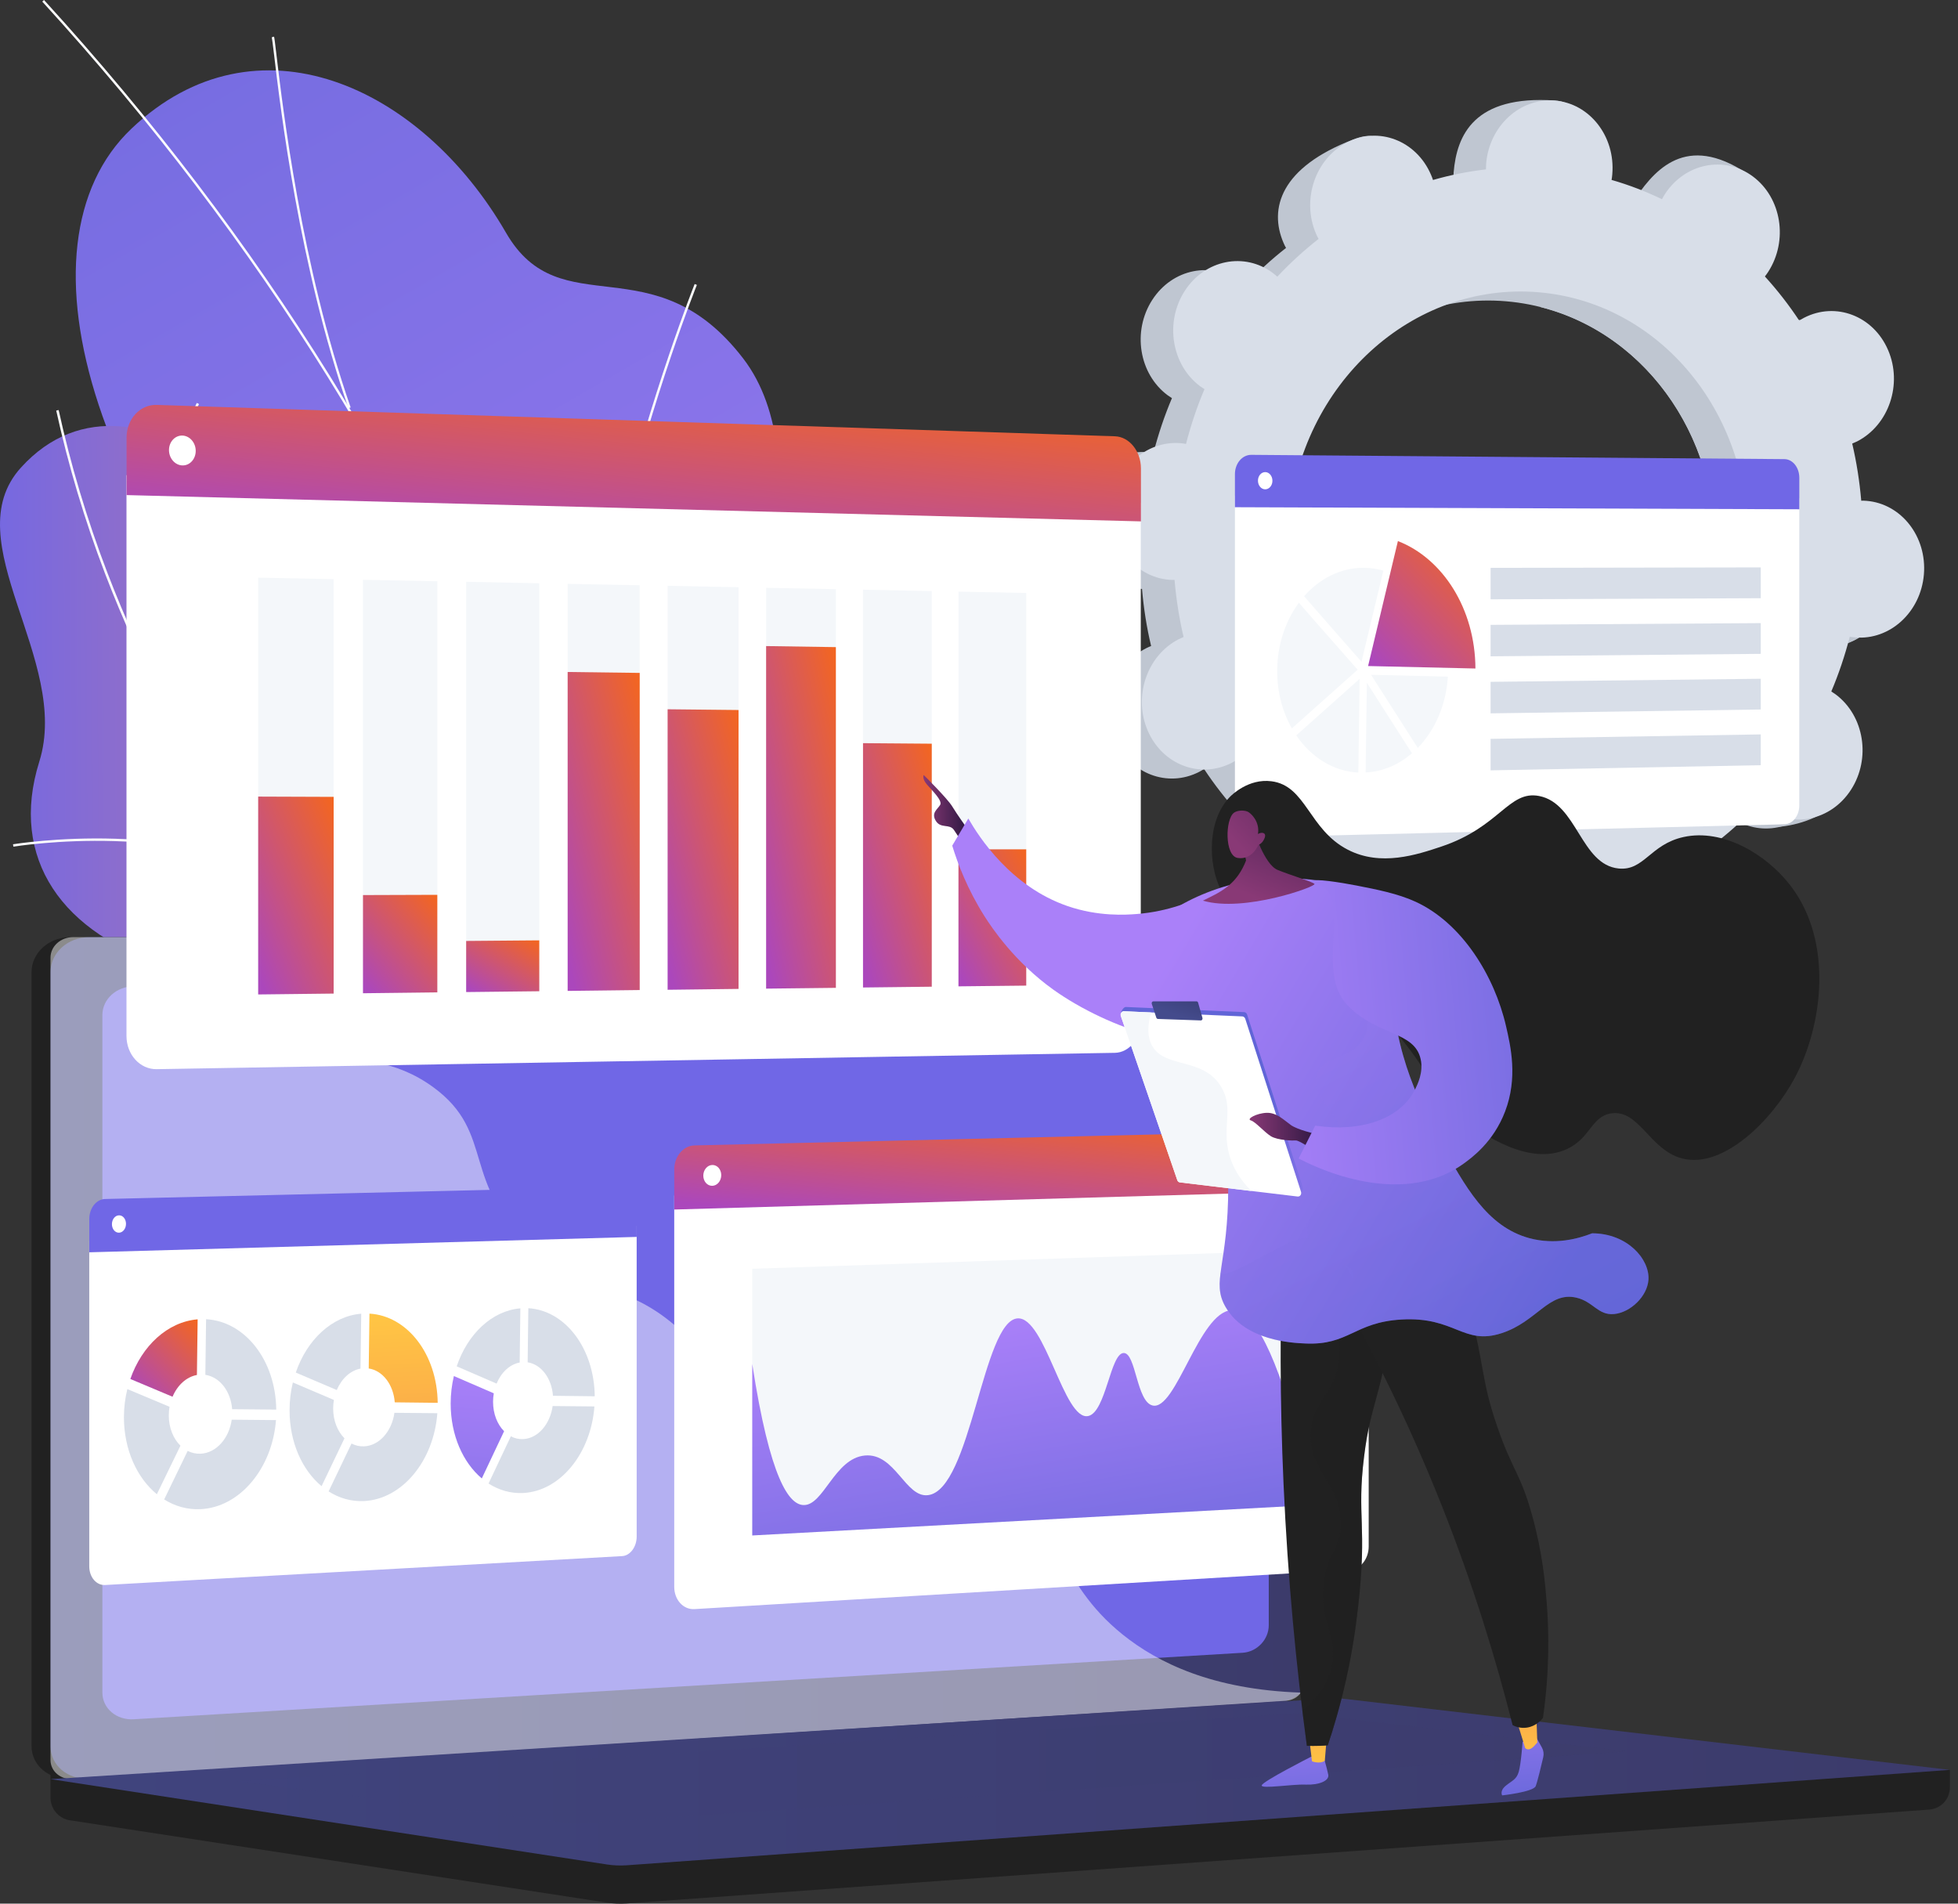 <svg width="72" height="70" viewBox="0 0 72 70" fill="none" xmlns="http://www.w3.org/2000/svg">
<rect x="0" y="0" width="72" height="70" fill="#333333" stroke="none"/>
<path d="M18.173 43.373C17.914 44.264 17.385 45.522 16.836 46.962L31.978 45.182C29.161 41.179 25.618 37.129 26.995 28.504C27.64 24.456 30.225 16.954 27.329 13.182C24.03 8.886 20.615 12.032 18.609 8.561C15.472 3.132 9.408 0.394 4.838 4.727C0.325 9.004 3.299 19.436 13.313 29.043C19.717 36.749 19.52 38.719 18.173 43.373Z" fill="url(#paint0_linear_4263_19232)"/>
<path d="M24.56 45.163C24.153 43.22 23.673 41.408 23.164 39.49L22.994 38.85C22.691 37.941 22.418 37.038 22.154 36.163C21.558 34.189 20.994 32.325 20.123 30.417C20.086 30.301 20.054 30.188 20.022 30.07C19.906 29.641 19.786 29.201 19.424 28.841L19.414 28.824C15.59 18.532 9.583 8.854 1.554 0.059L1.618 0C9.652 8.8 15.666 18.485 19.493 28.787C19.867 29.159 19.995 29.631 20.108 30.048C20.14 30.166 20.172 30.279 20.207 30.387C21.078 32.295 21.642 34.162 22.24 36.139C22.504 37.013 22.777 37.916 23.08 38.825L23.25 39.468C23.759 41.388 24.242 43.2 24.648 45.145L24.56 45.163Z" fill="#FCFDFE"/>
<path d="M21.962 35.824C20.534 30.853 21.585 24.217 22.718 19.524C23.944 14.443 25.53 10.484 25.544 10.444L25.626 10.476C25.611 10.516 24.028 14.47 22.802 19.547C21.672 24.227 20.623 30.848 22.043 35.799L21.962 35.824Z" fill="#FCFDFE"/>
<path d="M12.813 15.011C11.006 9.821 10.309 3.957 10.08 2.029C10.036 1.659 10.006 1.416 9.994 1.371L10.077 1.347C10.092 1.399 10.117 1.591 10.166 2.019C10.395 3.944 11.089 9.802 12.894 14.982L12.813 15.011Z" fill="#FCFDFE"/>
<path d="M16.976 22.969C13.973 18.884 3.55 17.333 3.447 17.319L3.459 17.23C3.565 17.245 14.022 18.801 17.048 22.917L16.976 22.969Z" fill="#FCFDFE"/>
<path d="M13.584 26.775C14.482 33.724 17.57 31.035 20.743 31.357C24.922 36.104 25.823 40.859 20.977 45.625L14.933 45.436C12.717 45.593 10.05 45.224 9.851 42.272C9.627 38.933 10.164 36.732 6.224 35.543C2.285 34.354 0.328 31.569 1.445 28.006C2.622 24.259 -1.686 19.899 0.771 17.193C5.05 12.47 12.646 19.542 13.584 26.775Z" fill="url(#paint1_linear_4263_19232)"/>
<path d="M16.521 39.051C13.722 36.629 11.218 33.866 9.08 30.84C6.924 27.787 5.168 24.508 3.861 21.088C3.112 19.128 2.509 17.112 2.068 15.098L2.157 15.078C2.598 17.089 3.198 19.101 3.947 21.056C5.252 24.466 7.002 27.741 9.154 30.789C11.289 33.81 13.786 36.567 16.58 38.983L16.521 39.051Z" fill="#FCFDFE"/>
<path d="M10.578 43.624L10.528 43.547C11.565 42.855 12.816 42.264 14.244 41.789C14.923 41.563 15.605 41.386 16.27 41.265L16.287 41.353C15.627 41.474 14.95 41.651 14.273 41.876C12.85 42.348 11.607 42.937 10.578 43.624Z" fill="#FCFDFE"/>
<path d="M10.472 32.689C7.054 30.082 0.557 31.121 0.493 31.133L0.478 31.045C0.544 31.035 7.079 29.988 10.528 32.618L10.472 32.689Z" fill="#FCFDFE"/>
<path d="M5.776 25.389C4.301 20.763 7.207 14.876 7.236 14.817L7.318 14.856C7.288 14.915 4.4 20.77 5.862 25.362L5.776 25.389Z" fill="#FCFDFE"/>
<path d="M71.704 65.081L1.857 64.561V66.1C1.857 66.519 2.162 66.873 2.573 66.935L22.324 69.963C22.558 70 22.797 70.008 23.033 69.993L70.944 66.541C71.372 66.509 71.702 66.154 71.702 65.726V65.081H71.704Z" fill="#212121"/>
<path d="M46.357 62.587L2.58 65.401C1.797 65.451 1.16 64.916 1.16 64.207V35.748C1.16 35.036 1.797 34.462 2.58 34.462H46.357C47.002 34.462 47.524 34.982 47.524 35.625V61.351C47.524 61.991 47.002 62.548 46.357 62.587Z" fill="#212121"/>
<path d="M47.054 62.587L3.277 65.401C2.494 65.45 1.857 64.916 1.857 64.207V35.747C1.857 35.036 2.494 34.462 3.277 34.462H47.054C47.699 34.462 48.221 34.982 48.221 35.624V61.351C48.221 61.991 47.701 62.547 47.054 62.587Z" fill="url(#paint2_linear_4263_19232)"/>
<path d="M45.692 60.775L4.919 63.22C4.282 63.259 3.765 62.818 3.765 62.24V37.323C3.765 36.742 4.282 36.272 4.919 36.269L45.692 36.117C46.224 36.114 46.655 36.54 46.655 37.069V59.763C46.655 60.287 46.224 60.743 45.692 60.775Z" fill="#7067E6"/>
<path d="M26.712 35.24C26.712 35.504 26.485 35.72 26.207 35.72C25.929 35.72 25.702 35.506 25.702 35.243C25.702 34.977 25.929 34.763 26.207 34.763C26.488 34.76 26.712 34.974 26.712 35.24Z" fill="white"/>
<path opacity="0.48" d="M36.508 54.782C33.133 53.13 30.481 55.223 27.918 53.16C26.364 51.909 27.128 50.976 25.217 49.104C23.102 47.034 21.724 47.728 19.596 45.864C16.908 43.508 18.252 41.674 15.935 39.98C13.126 37.926 10.095 39.827 7.421 37.857C6.266 37.008 5.634 35.775 5.304 34.46H2.689C2.231 34.46 1.857 34.797 1.857 35.216V64.717C1.857 65.133 2.228 65.448 2.689 65.418L47.305 62.538C47.524 62.523 47.718 62.407 47.842 62.24C44.577 62.131 42.57 61.137 41.287 60.108C38.779 58.091 39.214 56.107 36.508 54.782Z" fill="white"/>
<path d="M48.799 62.461L1.857 65.421L22.324 68.56C22.558 68.597 22.797 68.604 23.033 68.59L71.702 65.081L49.545 62.481C49.299 62.452 49.048 62.444 48.799 62.461Z" fill="url(#paint3_linear_4263_19232)"/>
<path opacity="0.3" d="M8.706 65.497L47.787 62.993L59.884 64.401L21.14 67.075L8.706 65.497Z" fill="url(#paint4_linear_4263_19232)"/>
<path d="M67.019 23.774C68.299 23.883 69.434 22.846 69.55 21.457C69.666 20.071 68.723 18.857 67.442 18.752C67.376 18.747 67.309 18.744 67.246 18.747C67.184 18.03 67.073 17.328 66.913 16.646C66.975 16.622 67.034 16.595 67.095 16.565C68.262 15.964 68.772 14.46 68.233 13.207C67.694 11.951 66.31 11.419 65.143 12.02C65.081 12.052 65.025 12.086 64.966 12.123C64.584 11.547 64.163 11.006 63.703 10.501C63.744 10.447 63.786 10.39 63.826 10.329C64.567 9.181 64.316 7.613 63.267 6.825C62.215 6.037 60.763 6.33 60.022 7.477C59.985 7.537 59.95 7.596 59.918 7.657C59.325 7.372 58.704 7.133 58.064 6.948C58.077 6.879 58.087 6.808 58.091 6.736C58.207 5.35 58.461 3.784 57.178 3.696C54.211 3.491 53.569 4.959 53.453 6.345C53.448 6.416 53.445 6.488 53.445 6.559C52.783 6.635 52.131 6.766 51.498 6.948C51.476 6.882 51.453 6.818 51.424 6.754C50.885 5.498 50.981 4.661 49.757 5.131C47.083 6.158 46.657 7.672 47.197 8.928C47.224 8.994 47.256 9.056 47.29 9.117C46.753 9.538 46.246 10.001 45.773 10.506C45.722 10.462 45.672 10.417 45.616 10.375C44.565 9.588 43.112 9.88 42.371 11.028C41.63 12.175 41.881 13.743 42.93 14.529C42.984 14.568 43.038 14.605 43.095 14.64C42.821 15.285 42.595 15.959 42.415 16.654C42.351 16.642 42.285 16.632 42.221 16.627C40.94 16.518 39.805 17.555 39.69 18.944C39.574 20.33 40.517 21.544 41.797 21.649C41.864 21.654 41.93 21.657 41.994 21.654C42.056 22.371 42.166 23.073 42.329 23.755C42.267 23.779 42.208 23.806 42.147 23.836C40.98 24.436 40.47 25.941 41.009 27.194C41.548 28.45 42.932 28.982 44.099 28.381C44.161 28.349 44.217 28.314 44.276 28.277C44.658 28.854 45.079 29.395 45.539 29.9C45.498 29.954 45.456 30.011 45.416 30.072C44.675 31.22 44.926 32.788 45.975 33.576C47.027 34.364 49.302 34.002 50.043 32.855C50.08 32.795 49.292 32.803 49.326 32.741C49.92 33.027 50.54 33.266 51.18 33.45C51.168 33.519 51.158 33.591 51.153 33.662C51.037 35.048 51.98 36.262 53.261 36.368C54.541 36.476 55.676 35.44 55.792 34.051C55.797 33.98 55.799 33.908 55.799 33.837C56.462 33.761 57.114 33.63 57.747 33.448C57.769 33.514 57.791 33.578 57.821 33.642C58.36 34.898 59.743 35.427 60.91 34.829C62.078 34.228 62.587 32.724 62.048 31.471C62.021 31.404 61.989 31.343 61.954 31.281C62.491 30.86 62.998 30.397 63.471 29.892C63.523 29.937 63.572 29.981 63.629 30.023C64.68 30.811 66.133 30.518 66.874 29.371C67.615 28.223 67.364 26.655 66.315 25.867C66.261 25.828 66.207 25.791 66.15 25.756C66.423 25.111 66.65 24.436 66.829 23.742C66.888 23.759 66.953 23.769 67.019 23.774ZM53.849 29.319C49.198 28.927 45.771 24.528 46.194 19.49C46.618 14.453 50.732 10.688 55.383 11.079C60.034 11.471 63.461 15.871 63.038 20.908C62.614 25.946 58.5 29.71 53.849 29.319Z" fill="#BFC6D1"/>
<path d="M67.093 16.563C68.26 15.962 68.769 14.458 68.23 13.204C67.691 11.949 66.307 11.417 65.14 12.018C65.079 12.05 65.022 12.084 64.963 12.121C64.581 11.545 64.16 11.003 63.7 10.498C63.742 10.444 63.784 10.388 63.823 10.326C64.564 9.179 65.135 6.904 64.008 6.229C61.871 4.949 60.758 6.33 60.017 7.478C59.98 7.537 59.945 7.596 59.913 7.657C59.32 7.372 58.699 7.133 58.059 6.948C58.072 6.879 58.081 6.808 58.086 6.736C58.15 5.981 57.897 5.279 57.449 4.779C57.163 6.948 56.895 9.12 56.646 11.291C60.637 12.296 63.422 16.341 63.038 20.908C62.713 24.779 60.204 27.896 56.949 28.954C56.956 29.378 56.966 29.802 56.964 30.225C56.954 31.375 56.877 32.527 56.804 33.679C57.119 33.615 57.431 33.539 57.739 33.45C57.761 33.517 57.783 33.581 57.813 33.645C58.352 34.901 59.556 35.664 61.706 34.654C62.895 34.095 62.582 32.727 62.041 31.471C62.013 31.404 61.981 31.343 61.947 31.281C62.484 30.86 62.991 30.397 63.464 29.893C63.515 29.937 63.565 29.981 63.621 30.023C64.672 30.811 67.031 30.368 67.772 29.22C68.513 28.073 67.359 26.655 66.307 25.867C66.253 25.828 66.199 25.791 66.142 25.756C66.416 25.111 66.642 24.437 66.822 23.742C66.886 23.755 66.952 23.764 67.016 23.769C68.297 23.878 69.432 22.841 69.547 21.453C69.663 20.066 68.72 18.852 67.44 18.747C67.373 18.742 67.307 18.739 67.243 18.742C67.181 18.025 67.071 17.323 66.911 16.642C66.972 16.619 67.034 16.595 67.093 16.563Z" fill="#BFC6D1"/>
<path d="M68.216 23.439C69.496 23.548 70.631 22.511 70.746 21.122C70.862 19.736 69.919 18.523 68.639 18.417C68.573 18.412 68.506 18.409 68.442 18.412C68.38 17.695 68.27 16.994 68.11 16.311C68.171 16.287 68.23 16.26 68.292 16.23C69.459 15.63 69.969 14.125 69.429 12.872C68.89 11.616 67.506 11.084 66.339 11.685C66.278 11.717 66.221 11.752 66.162 11.789C65.78 11.212 65.359 10.671 64.899 10.166C64.941 10.112 64.983 10.055 65.022 9.994C65.763 8.846 65.512 7.278 64.463 6.493C63.412 5.705 61.959 5.998 61.218 7.145C61.181 7.204 61.147 7.263 61.115 7.325C60.521 7.039 59.901 6.8 59.261 6.616C59.273 6.547 59.283 6.475 59.288 6.404C59.404 5.018 58.461 3.804 57.18 3.698C55.9 3.59 54.765 4.626 54.649 6.015C54.644 6.086 54.642 6.158 54.642 6.229C53.98 6.305 53.327 6.436 52.694 6.618C52.672 6.552 52.65 6.488 52.62 6.424C52.081 5.168 50.698 4.636 49.531 5.237C48.364 5.838 47.854 7.342 48.393 8.595C48.42 8.662 48.452 8.723 48.487 8.785C47.95 9.206 47.443 9.669 46.97 10.173C46.918 10.129 46.869 10.085 46.812 10.043C45.761 9.255 44.308 9.548 43.567 10.695C42.826 11.843 43.077 13.411 44.126 14.199C44.18 14.238 44.234 14.275 44.291 14.31C44.018 14.955 43.791 15.63 43.612 16.324C43.548 16.311 43.481 16.302 43.417 16.297C42.137 16.188 41.002 17.225 40.886 18.614C40.77 20 41.713 21.213 42.994 21.319C43.06 21.324 43.127 21.327 43.191 21.324C43.252 22.041 43.363 22.742 43.523 23.424C43.461 23.449 43.402 23.476 43.341 23.506C42.174 24.107 41.664 25.611 42.203 26.864C42.742 28.12 44.126 28.649 45.293 28.051C45.355 28.019 45.411 27.984 45.471 27.947C45.852 28.524 46.273 29.065 46.734 29.57C46.692 29.624 46.65 29.681 46.611 29.742C45.869 30.89 46.12 32.458 47.169 33.243C48.221 34.031 49.673 33.738 50.414 32.591C50.451 32.532 50.486 32.473 50.518 32.411C51.111 32.697 51.732 32.936 52.372 33.12C52.359 33.189 52.35 33.261 52.345 33.332C52.229 34.718 53.172 35.932 54.452 36.038C55.733 36.146 56.868 35.11 56.983 33.721C56.988 33.65 56.991 33.578 56.991 33.507C57.653 33.431 58.306 33.3 58.938 33.118C58.96 33.184 58.983 33.248 59.012 33.312C59.551 34.568 60.935 35.1 62.102 34.499C63.269 33.898 63.779 32.394 63.24 31.141C63.212 31.074 63.181 31.013 63.146 30.951C63.683 30.53 64.19 30.067 64.663 29.563C64.714 29.607 64.764 29.651 64.82 29.693C65.871 30.481 67.324 30.188 68.065 29.041C68.806 27.893 68.555 26.325 67.506 25.537C67.452 25.498 67.398 25.461 67.341 25.426C67.615 24.781 67.841 24.107 68.021 23.412C68.082 23.424 68.149 23.434 68.216 23.439ZM55.043 28.986C50.392 28.595 46.965 24.195 47.389 19.158C47.812 14.12 51.926 10.356 56.577 10.747C61.228 11.139 64.655 15.538 64.232 20.576C63.808 25.611 59.694 29.378 55.043 28.986Z" fill="#D8DEE8"/>
<path d="M45.411 18.225V30.092C45.411 30.486 45.679 30.799 46.012 30.791L65.618 30.311C65.921 30.304 66.164 29.994 66.164 29.619V18.321L45.411 18.225Z" fill="white"/>
<path d="M65.618 16.883L46.012 16.725C45.68 16.723 45.411 17.04 45.411 17.434V18.651L66.165 18.727V17.57C66.165 17.19 65.921 16.885 65.618 16.883Z" fill="#7067E6"/>
<path d="M50.308 24.491L51.404 19.896C53.056 20.537 54.245 22.39 54.255 24.582L50.308 24.491Z" fill="url(#paint5_linear_4263_19232)"/>
<path d="M53.241 24.88C53.179 25.924 52.763 26.857 52.135 27.502L50.417 24.813L53.241 24.88Z" fill="#F4F7FA"/>
<path d="M50.065 24.335C49.4 23.577 48.595 22.661 47.955 21.925C48.523 21.277 49.289 20.879 50.131 20.879C50.385 20.879 50.633 20.913 50.87 20.982L50.065 24.335Z" fill="#F4F7FA"/>
<path d="M49.924 24.626L47.504 26.783C47.164 26.185 46.965 25.461 46.965 24.68C46.965 23.715 47.268 22.834 47.763 22.164C47.94 22.368 48.137 22.592 48.353 22.841C49.011 23.585 49.666 24.331 49.924 24.626Z" fill="#F4F7FA"/>
<path d="M49.996 24.963L49.949 28.408C49.028 28.364 48.211 27.842 47.666 27.041L49.996 24.963Z" fill="#F4F7FA"/>
<path d="M50.262 25.106L51.921 27.699C51.438 28.115 50.852 28.373 50.217 28.405L50.262 25.106Z" fill="#F4F7FA"/>
<path d="M64.746 21.997L54.812 22.038V20.881L64.746 20.864V21.997Z" fill="#D8DEE8"/>
<path d="M64.746 24.043L54.812 24.134V22.977L64.746 22.913V24.043Z" fill="#D8DEE8"/>
<path d="M64.746 26.089L54.812 26.231V25.072L64.746 24.959V26.089Z" fill="#D8DEE8"/>
<path d="M64.746 28.137L54.812 28.327V27.169L64.746 27.005V28.137Z" fill="#D8DEE8"/>
<path d="M46.79 17.678C46.79 17.853 46.672 17.993 46.524 17.993C46.376 17.993 46.258 17.85 46.258 17.675C46.258 17.501 46.376 17.36 46.524 17.36C46.672 17.36 46.79 17.503 46.79 17.678Z" fill="white"/>
<path d="M24.793 43.963V58.349C24.793 58.827 25.126 59.194 25.537 59.169L49.663 57.722C50.032 57.7 50.33 57.316 50.33 56.865V43.259L24.793 43.963Z" fill="white"/>
<path d="M49.663 41.546L25.537 42.119C25.126 42.129 24.794 42.523 24.794 43.001V44.476L50.331 43.742V42.348C50.331 41.895 50.033 41.538 49.663 41.546Z" fill="url(#paint6_linear_4263_19232)"/>
<path d="M47.735 55.368L27.662 56.461V46.655L47.735 45.98V55.368Z" fill="#F4F7FA"/>
<path d="M47.735 55.368L27.662 56.461V50.156C28.319 54.41 29.018 55.324 29.545 55.343C30.286 55.37 30.685 53.622 31.805 53.521C32.918 53.42 33.292 55.08 34.125 54.979C35.705 54.789 36.136 48.572 37.416 48.479C38.433 48.405 39.12 52.263 40.017 52.069C40.671 51.926 40.829 49.749 41.324 49.752C41.772 49.754 41.792 51.542 42.383 51.682C43.247 51.886 44.089 48.25 45.281 48.178C45.94 48.139 46.76 49.191 47.733 52.839C47.735 54.848 47.735 53.356 47.735 55.368Z" fill="url(#paint7_linear_4263_19232)"/>
<path d="M26.522 43.212C26.522 43.424 26.374 43.599 26.192 43.604C26.009 43.609 25.862 43.441 25.862 43.23C25.862 43.018 26.009 42.843 26.192 42.838C26.376 42.833 26.522 43.001 26.522 43.212Z" fill="white"/>
<path d="M4.651 17.471V38.094C4.651 38.778 5.148 39.325 5.761 39.315L40.997 38.714C41.523 38.705 41.949 38.185 41.949 37.552V18.493L4.651 17.471Z" fill="white"/>
<path d="M40.999 16.043L5.764 14.889C5.151 14.869 4.654 15.408 4.654 16.092V18.205L41.955 19.172V17.22C41.952 16.587 41.526 16.06 40.999 16.043Z" fill="url(#paint8_linear_4263_19232)"/>
<path d="M7.197 16.58C7.197 16.883 6.978 17.122 6.707 17.114C6.436 17.107 6.214 16.853 6.214 16.55C6.214 16.248 6.433 16.009 6.707 16.016C6.978 16.026 7.197 16.277 7.197 16.58Z" fill="white"/>
<path d="M12.269 36.535L9.494 36.567V21.241L12.269 21.297V36.535Z" fill="#F4F7FA"/>
<path d="M12.269 36.535L9.494 36.567V29.292L12.269 29.302V36.535Z" fill="url(#paint9_linear_4263_19232)"/>
<path d="M16.081 36.491L13.348 36.523V21.32L16.081 21.374V36.491Z" fill="#F4F7FA"/>
<path d="M16.081 36.491L13.348 36.523V32.913L16.081 32.904V36.491Z" fill="url(#paint10_linear_4263_19232)"/>
<path d="M19.83 36.449L17.142 36.479V21.393L19.83 21.448V36.449Z" fill="#F4F7FA"/>
<path d="M19.83 36.449L17.142 36.479V34.6L19.83 34.578V36.449Z" fill="url(#paint11_linear_4263_19232)"/>
<path d="M23.523 36.405L20.874 36.437V21.47L23.523 21.521V36.405Z" fill="#F4F7FA"/>
<path d="M23.523 36.405L20.874 36.437V24.71L23.523 24.744V36.405Z" fill="url(#paint12_linear_4263_19232)"/>
<path d="M27.158 36.363L24.55 36.395V21.541L27.158 21.593V36.363Z" fill="#F4F7FA"/>
<path d="M27.158 36.363L24.55 36.395V26.081L27.158 26.108V36.363Z" fill="url(#paint13_linear_4263_19232)"/>
<path d="M30.737 36.324L28.172 36.353V21.615L30.737 21.664V36.324Z" fill="#F4F7FA"/>
<path d="M30.737 36.324L28.172 36.353V23.757L30.737 23.796V36.324Z" fill="url(#paint14_linear_4263_19232)"/>
<path d="M34.263 36.282L31.735 36.311V21.684L34.263 21.735V36.282Z" fill="#F4F7FA"/>
<path d="M34.263 36.282L31.735 36.311V27.327L34.263 27.347V36.282Z" fill="url(#paint15_linear_4263_19232)"/>
<path d="M37.737 36.242L35.245 36.269V21.755L37.737 21.805V36.242Z" fill="#F4F7FA"/>
<path d="M37.737 36.242L35.245 36.269V31.232L37.737 31.23V36.242Z" fill="url(#paint16_linear_4263_19232)"/>
<path d="M3.282 45.623V57.596C3.282 57.993 3.543 58.3 3.863 58.283L22.88 57.22C23.173 57.202 23.412 56.882 23.412 56.503V45.076L3.282 45.623Z" fill="white"/>
<path d="M22.881 43.638L3.864 44.089C3.544 44.096 3.283 44.424 3.283 44.823V46.049L23.413 45.483V44.311C23.413 43.934 23.174 43.631 22.881 43.638Z" fill="#7067E6"/>
<path d="M4.633 45.002C4.633 45.18 4.518 45.325 4.375 45.328C4.232 45.332 4.116 45.192 4.116 45.015C4.116 44.837 4.232 44.692 4.375 44.69C4.518 44.685 4.633 44.825 4.633 45.002Z" fill="white"/>
<path d="M6.345 51.36C6.522 50.939 6.852 50.631 7.241 50.56L7.268 48.514C6.162 48.605 5.217 49.489 4.793 50.707L6.345 51.36Z" fill="url(#paint17_linear_4263_19232)"/>
<path d="M7.551 50.555C8.075 50.633 8.487 51.153 8.536 51.818L10.158 51.833C10.139 50.023 9.011 48.587 7.578 48.509L7.551 50.555Z" fill="#D8DEE8"/>
<path d="M8.521 52.204C8.425 52.891 7.95 53.43 7.376 53.455C7.206 53.462 7.046 53.425 6.901 53.352L6.037 55.137C6.436 55.388 6.894 55.518 7.379 55.494C8.829 55.422 10.013 53.984 10.149 52.219L8.521 52.204Z" fill="#D8DEE8"/>
<path d="M5.768 54.945L6.635 53.16C6.374 52.904 6.207 52.505 6.207 52.049C6.207 51.938 6.217 51.833 6.234 51.729L4.683 51.079C4.601 51.409 4.557 51.759 4.557 52.121C4.56 53.312 5.037 54.344 5.768 54.945Z" fill="#D8DEE8"/>
<path d="M12.384 51.114C12.557 50.7 12.879 50.397 13.256 50.326L13.283 48.307C12.207 48.395 11.286 49.267 10.877 50.471L12.384 51.114Z" fill="#D8DEE8"/>
<path d="M13.559 50.321C14.071 50.397 14.467 50.912 14.516 51.566L16.095 51.584C16.075 49.799 14.979 48.383 13.586 48.304L13.559 50.321Z" fill="url(#paint18_linear_4263_19232)"/>
<path d="M14.504 51.951C14.41 52.628 13.948 53.16 13.389 53.184C13.224 53.191 13.066 53.154 12.926 53.081L12.084 54.841C12.473 55.09 12.916 55.218 13.389 55.196C14.799 55.124 15.952 53.709 16.082 51.965L14.504 51.951Z" fill="#D8DEE8"/>
<path d="M11.825 54.649L12.667 52.889C12.414 52.635 12.251 52.243 12.251 51.795C12.251 51.687 12.261 51.581 12.278 51.478L10.769 50.835C10.69 51.16 10.648 51.505 10.648 51.862C10.648 53.039 11.114 54.058 11.825 54.649Z" fill="#D8DEE8"/>
<path d="M18.261 50.877C18.428 50.469 18.741 50.171 19.11 50.102L19.135 48.11C18.088 48.196 17.192 49.058 16.794 50.242L18.261 50.877Z" fill="#D8DEE8"/>
<path d="M19.403 50.094C19.901 50.171 20.287 50.678 20.334 51.325L21.87 51.343C21.851 49.582 20.785 48.184 19.428 48.105L19.403 50.094Z" fill="#D8DEE8"/>
<path d="M20.322 51.702C20.23 52.369 19.78 52.894 19.236 52.918C19.076 52.926 18.923 52.889 18.785 52.815L17.965 54.551C18.345 54.794 18.775 54.922 19.236 54.9C20.61 54.831 21.73 53.435 21.858 51.717L20.322 51.702Z" fill="#D8DEE8"/>
<path d="M17.717 54.364L18.537 52.628C18.288 52.379 18.131 51.99 18.131 51.547C18.131 51.441 18.14 51.335 18.158 51.234L16.69 50.599C16.614 50.922 16.572 51.261 16.572 51.611C16.572 52.776 17.025 53.78 17.717 54.364Z" fill="url(#paint19_linear_4263_19232)"/>
<path d="M48.201 64.603C48.201 64.603 46.426 65.504 46.396 65.65C46.367 65.793 47.538 65.6 48.016 65.623C48.494 65.642 48.888 65.485 48.843 65.258C48.799 65.032 48.634 64.463 48.634 64.463L48.201 64.603Z" fill="url(#paint20_linear_4263_19232)"/>
<path d="M48.137 63.872L48.245 64.766C48.245 64.766 48.526 64.877 48.716 64.746L48.797 63.766L48.137 63.872Z" fill="url(#paint21_linear_4263_19232)"/>
<path d="M56.496 63.894L56.703 64.266C56.759 64.369 56.776 64.495 56.749 64.613C56.678 64.921 56.533 65.522 56.471 65.679C56.385 65.893 55.238 66.019 55.238 66.019C55.238 66.019 55.134 65.859 55.373 65.662C55.612 65.467 55.764 65.438 55.848 65.15C55.932 64.862 55.989 64.049 55.989 64.049L56.496 63.894Z" fill="url(#paint22_linear_4263_19232)"/>
<path d="M55.636 62.951C55.713 63.018 56.08 64.271 56.08 64.271C56.08 64.271 56.198 64.441 56.427 64.19C56.653 63.938 56.53 64.076 56.53 64.076L56.488 62.845L55.636 62.951Z" fill="url(#paint23_linear_4263_19232)"/>
<path d="M47.159 45.921C47.066 48.585 47.061 51.483 47.199 54.575C47.354 58.059 47.664 61.277 48.056 64.197C48.201 64.202 48.353 64.202 48.514 64.197C48.622 64.195 48.725 64.187 48.826 64.18C49.028 63.574 49.269 62.779 49.484 61.829C49.71 60.829 49.846 59.933 49.942 59.076C50.284 56.057 49.883 55.794 50.161 53.556C50.407 51.574 50.757 51.498 51.165 48.683C51.611 45.63 51.279 45.172 51.118 45.007C50.434 44.306 48.824 44.786 47.159 45.921Z" fill="#212121"/>
<path opacity="0.3" d="M51.118 45.01C50.464 44.338 48.969 44.744 47.388 45.771C49.206 47.967 49.405 49.39 49.186 50.313C48.94 51.357 48.191 51.657 48.194 52.8C48.196 54.203 49.331 54.575 49.306 56.06C49.292 57.042 48.792 57.032 48.676 58.244C48.538 59.679 49.188 60.174 48.977 61.235C48.885 61.693 48.627 62.289 47.891 62.904C47.945 63.34 47.999 63.771 48.056 64.195C48.201 64.2 48.354 64.2 48.514 64.195C48.622 64.192 48.725 64.185 48.826 64.177C49.028 63.572 49.27 62.776 49.484 61.826C49.71 60.826 49.846 59.93 49.942 59.073C50.284 56.055 49.883 55.791 50.161 53.553C50.407 51.571 50.757 51.495 51.165 48.681C51.611 45.633 51.281 45.175 51.118 45.01Z" fill="#212121"/>
<path d="M48.285 45.877C49.851 48.437 51.537 51.623 53.046 55.437C54.186 58.32 55.014 61.026 55.622 63.436C55.703 63.478 55.898 63.564 56.146 63.527C56.483 63.478 56.688 63.237 56.739 63.168C56.986 61.44 56.959 59.974 56.875 58.918C56.821 58.241 56.727 57.116 56.341 55.725C55.91 54.166 55.612 54.08 55.048 52.431C54.462 50.719 54.605 50.294 54.044 48.151C53.815 47.273 53.428 45.963 52.793 44.397C51.291 44.892 49.789 45.384 48.285 45.877Z" fill="#212121"/>
<path d="M47.868 34.753C46.14 33.625 45.399 33.753 44.899 32.741C44.404 31.739 44.404 30.148 45.224 29.304C45.283 29.242 45.909 28.619 46.753 28.728C48.031 28.888 48.124 30.503 49.56 31.244C50.774 31.872 52.101 31.431 52.997 31.131C55.156 30.412 55.476 29.053 56.597 29.27C58 29.54 58.123 31.796 59.522 31.936C60.455 32.029 60.679 31.05 61.905 30.779C63.348 30.461 64.931 31.399 65.82 32.539C67.442 34.622 67.016 37.734 65.999 39.633C65.165 41.191 63.372 42.986 61.861 42.599C60.666 42.294 60.278 40.79 59.251 40.94C58.52 41.046 58.495 41.839 57.631 42.247C56.213 42.917 54.465 41.639 53.987 41.292C52.625 40.3 52.842 39.662 51.089 37.673C50.397 36.885 49.4 35.752 47.868 34.753Z" fill="#212121"/>
<path d="M35.494 30.365C35.494 30.365 35.201 29.956 35.016 29.654C34.831 29.351 33.965 28.497 33.965 28.497C33.965 28.497 33.898 28.632 34.086 28.849C34.273 29.065 34.664 29.437 34.573 29.595C34.482 29.752 34.228 29.89 34.413 30.186C34.595 30.481 34.915 30.279 35.078 30.518C35.24 30.757 35.408 31.015 35.408 31.015L35.494 30.365Z" fill="url(#paint24_linear_4263_19232)"/>
<path d="M35.607 30.097C35.41 30.429 35.213 30.764 35.016 31.096C35.221 31.766 35.575 32.697 36.193 33.677C36.466 34.11 37.313 35.378 38.746 36.4C40.699 37.791 44.254 39.086 45.295 37.606C46.224 36.287 44.724 33.362 44.449 32.837C43.89 33.13 42.971 33.519 41.792 33.61C41.405 33.64 40.398 33.709 39.263 33.32C37.166 32.601 36.001 30.781 35.607 30.097Z" fill="url(#paint25_linear_4263_19232)"/>
<path d="M42.174 34.563C42.272 35.056 43.806 34.792 44.124 35.688C44.293 36.168 43.931 36.474 43.917 37.291C43.9 38.205 44.335 38.724 44.67 39.443C45.16 40.497 45.163 41.528 45.165 43.594C45.17 46.534 44.52 47.125 45.074 48.07C45.795 49.304 47.529 49.383 47.999 49.402C49.602 49.476 49.791 48.624 51.53 48.521C53.517 48.405 53.8 49.483 55.218 49.023C56.515 48.602 56.951 47.484 57.963 47.716C58.593 47.861 58.761 48.376 59.357 48.319C59.955 48.262 60.575 47.669 60.617 47.061C60.669 46.305 59.844 45.352 58.547 45.35C58.032 45.551 57.178 45.785 56.23 45.527C54.676 45.101 53.866 43.624 52.967 41.981C52.347 40.846 51.205 38.759 51.19 36.021C51.185 34.893 51.374 34.561 51.099 33.958C50.205 31.998 46.738 32.291 46.445 32.318C44.087 32.549 42.053 33.967 42.174 34.563Z" fill="url(#paint26_linear_4263_19232)"/>
<path d="M41.398 37.028L45.751 37.217C45.798 37.22 45.84 37.254 45.857 37.303L47.908 43.666C47.938 43.757 47.844 43.986 47.758 43.976L43.454 43.321C43.41 43.316 43.373 43.284 43.358 43.237L41.223 37.299C41.194 37.212 41.314 37.025 41.398 37.028Z" fill="url(#paint27_linear_4263_19232)"/>
<path d="M41.331 37.185L45.684 37.375C45.731 37.377 45.773 37.412 45.79 37.461L47.841 43.823C47.871 43.914 47.804 44.008 47.718 43.998L43.387 43.478C43.343 43.474 43.306 43.441 43.291 43.395L41.216 37.362C41.186 37.274 41.245 37.18 41.331 37.185Z" fill="white"/>
<path d="M42.521 37.422L42.353 36.914C42.339 36.868 42.368 36.821 42.413 36.821H43.998C44.025 36.821 44.05 36.841 44.057 36.87L44.217 37.431C44.23 37.478 44.198 37.525 44.156 37.523L42.58 37.468C42.553 37.466 42.531 37.449 42.521 37.422Z" fill="url(#paint28_linear_4263_19232)"/>
<path d="M45.202 42.459C44.919 41.435 45.384 40.765 44.909 39.97C44.237 38.842 42.794 39.32 42.343 38.411C42.223 38.165 42.164 37.801 42.329 37.23L41.329 37.185C41.245 37.183 41.184 37.276 41.216 37.362L43.291 43.395C43.306 43.441 43.346 43.474 43.388 43.478L46.02 43.796C45.552 43.338 45.318 42.875 45.202 42.459Z" fill="#F4F7FA"/>
<path d="M48.381 41.696C48.381 41.696 47.723 41.55 47.47 41.371C47.216 41.191 46.948 40.906 46.574 40.92C46.199 40.935 45.823 41.149 45.995 41.199C46.167 41.248 46.49 41.629 46.736 41.782C46.982 41.932 47.546 41.947 47.652 41.937C47.758 41.93 48.171 42.208 48.171 42.208L48.381 41.696Z" fill="url(#paint29_linear_4263_19232)"/>
<path opacity="0.3" d="M58.549 45.352C58.035 45.554 57.18 45.788 56.232 45.529C54.679 45.103 53.869 43.626 52.97 41.984C52.35 40.849 51.207 38.761 51.192 36.023C51.188 34.895 51.377 34.563 51.101 33.96C51.057 33.864 51.005 33.775 50.951 33.689C50.272 34.201 50.008 34.716 49.932 35.166C49.745 36.264 50.629 37.163 50.168 38.109C49.727 39.015 48.639 38.764 48.413 39.541C48.169 40.381 49.373 40.886 49.425 42.183C49.489 43.739 47.814 44.5 48.11 45.542C48.364 46.443 49.764 46.379 49.764 46.861C49.764 47.438 49.809 46.248 48.11 45.542C47.595 45.328 45.175 47.112 44.882 46.8C44.818 47.307 44.83 47.654 45.074 48.07C45.795 49.304 47.529 49.383 47.999 49.402C49.602 49.476 49.791 48.624 51.53 48.521C53.517 48.405 53.797 49.483 55.218 49.023C56.516 48.602 56.951 47.484 57.963 47.716C58.593 47.861 58.761 48.376 59.357 48.319C59.955 48.262 60.575 47.669 60.617 47.061C60.672 46.307 59.844 45.355 58.549 45.352Z" fill="url(#paint30_linear_4263_19232)"/>
<path d="M48.363 41.391C48.161 41.792 47.959 42.196 47.755 42.597C48.068 42.767 51.404 44.532 53.824 42.787C54.122 42.57 54.917 41.996 55.346 40.871C55.819 39.633 55.553 38.48 55.38 37.732C54.954 35.878 53.753 33.935 52.047 33.155C51.394 32.857 50.621 32.707 49.892 32.564C49.274 32.443 48.304 32.295 48.285 32.401C48.275 32.453 48.499 32.517 48.656 32.616C49.619 33.224 48.398 35.735 49.528 36.939C50.611 38.094 52.015 37.902 52.241 38.948C52.347 39.433 52.128 39.871 52.032 40.066C51.49 41.154 50.033 41.642 48.363 41.391Z" fill="url(#paint31_linear_4263_19232)"/>
<path d="M46.101 30.515C46.101 30.515 46.492 31.788 46.98 31.988C47.467 32.187 48.24 32.414 48.336 32.502C48.432 32.591 45.744 33.566 44.234 33.118C44.665 32.909 44.779 32.84 44.779 32.84C44.894 32.773 45.108 32.648 45.308 32.448C45.446 32.313 45.657 32.062 45.82 31.643L45.68 30.919L46.101 30.515Z" fill="url(#paint32_linear_4263_19232)"/>
<path d="M46.275 31.069C46.275 31.069 46.049 31.633 45.51 31.547C45.027 31.468 45.052 30.114 45.379 29.883C45.488 29.806 45.709 29.777 45.874 29.843C45.99 29.89 46.334 30.205 46.258 30.668C46.364 30.604 46.47 30.614 46.507 30.67C46.554 30.742 46.477 30.872 46.46 30.902C46.401 31.008 46.315 31.052 46.275 31.069Z" fill="url(#paint33_linear_4263_19232)"/>
<defs>
<linearGradient id="paint0_linear_4263_19232" x1="36.856" y1="55.575" x2="-6.686" y2="-19.718" gradientUnits="userSpaceOnUse">
<stop stop-color="#AA80F9"/>
<stop offset="0.996" stop-color="#6165D7"/>
</linearGradient>
<linearGradient id="paint1_linear_4263_19232" x1="-1.222" y1="31.821" x2="24.224" y2="31.695" gradientUnits="userSpaceOnUse">
<stop stop-color="#7067E6"/>
<stop offset="1" stop-color="#EB837A"/>
</linearGradient>
<linearGradient id="paint2_linear_4263_19232" x1="1.858" y1="49.933" x2="48.222" y2="49.933" gradientUnits="userSpaceOnUse">
<stop stop-color="#40447E"/>
<stop offset="0.996" stop-color="#3C3B6B"/>
</linearGradient>
<linearGradient id="paint3_linear_4263_19232" x1="1.858" y1="65.524" x2="71.703" y2="65.524" gradientUnits="userSpaceOnUse">
<stop stop-color="#40447E"/>
<stop offset="0.996" stop-color="#3C3B6B"/>
</linearGradient>
<linearGradient id="paint4_linear_4263_19232" x1="8.707" y1="65.035" x2="59.883" y2="65.035" gradientUnits="userSpaceOnUse">
<stop stop-color="#40447E"/>
<stop offset="0.996" stop-color="#3C3B6B"/>
</linearGradient>
<linearGradient id="paint5_linear_4263_19232" x1="53.788" y1="19.625" x2="49.726" y2="23.556" gradientUnits="userSpaceOnUse">
<stop stop-color="#F26522"/>
<stop offset="1" stop-color="#AB47BC"/>
</linearGradient>
<linearGradient id="paint6_linear_4263_19232" x1="47.309" y1="41.376" x2="46.806" y2="46.409" gradientUnits="userSpaceOnUse">
<stop stop-color="#F26522"/>
<stop offset="1" stop-color="#AB47BC"/>
</linearGradient>
<linearGradient id="paint7_linear_4263_19232" x1="36.6" y1="48.439" x2="38.882" y2="61.344" gradientUnits="userSpaceOnUse">
<stop stop-color="#AA80F9"/>
<stop offset="0.996" stop-color="#6165D7"/>
</linearGradient>
<linearGradient id="paint8_linear_4263_19232" x1="37.541" y1="14.64" x2="36.806" y2="21.999" gradientUnits="userSpaceOnUse">
<stop stop-color="#F26522"/>
<stop offset="1" stop-color="#AB47BC"/>
</linearGradient>
<linearGradient id="paint9_linear_4263_19232" x1="11.941" y1="28.871" x2="7.301" y2="30.904" gradientUnits="userSpaceOnUse">
<stop stop-color="#F26522"/>
<stop offset="1" stop-color="#AB47BC"/>
</linearGradient>
<linearGradient id="paint10_linear_4263_19232" x1="15.757" y1="32.694" x2="12.649" y2="35.391" gradientUnits="userSpaceOnUse">
<stop stop-color="#F26522"/>
<stop offset="1" stop-color="#AB47BC"/>
</linearGradient>
<linearGradient id="paint11_linear_4263_19232" x1="19.512" y1="34.468" x2="18.04" y2="36.86" gradientUnits="userSpaceOnUse">
<stop stop-color="#F26522"/>
<stop offset="1" stop-color="#AB47BC"/>
</linearGradient>
<linearGradient id="paint12_linear_4263_19232" x1="23.21" y1="24.031" x2="18.263" y2="25.315" gradientUnits="userSpaceOnUse">
<stop stop-color="#F26522"/>
<stop offset="1" stop-color="#AB47BC"/>
</linearGradient>
<linearGradient id="paint13_linear_4263_19232" x1="26.849" y1="25.485" x2="22.057" y2="26.877" gradientUnits="userSpaceOnUse">
<stop stop-color="#F26522"/>
<stop offset="1" stop-color="#AB47BC"/>
</linearGradient>
<linearGradient id="paint14_linear_4263_19232" x1="30.434" y1="23.028" x2="25.586" y2="24.163" gradientUnits="userSpaceOnUse">
<stop stop-color="#F26522"/>
<stop offset="1" stop-color="#AB47BC"/>
</linearGradient>
<linearGradient id="paint15_linear_4263_19232" x1="33.964" y1="26.807" x2="29.401" y2="28.283" gradientUnits="userSpaceOnUse">
<stop stop-color="#F26522"/>
<stop offset="1" stop-color="#AB47BC"/>
</linearGradient>
<linearGradient id="paint16_linear_4263_19232" x1="37.442" y1="30.938" x2="33.688" y2="33.071" gradientUnits="userSpaceOnUse">
<stop stop-color="#F26522"/>
<stop offset="1" stop-color="#AB47BC"/>
</linearGradient>
<linearGradient id="paint17_linear_4263_19232" x1="6.975" y1="48.349" x2="4.506" y2="50.815" gradientUnits="userSpaceOnUse">
<stop stop-color="#F26522"/>
<stop offset="1" stop-color="#AB47BC"/>
</linearGradient>
<linearGradient id="paint18_linear_4263_19232" x1="14.699" y1="48.494" x2="15.4" y2="61.899" gradientUnits="userSpaceOnUse">
<stop stop-color="#FFC444"/>
<stop offset="0.996" stop-color="#F36F56"/>
</linearGradient>
<linearGradient id="paint19_linear_4263_19232" x1="17.705" y1="50.303" x2="16.678" y2="61.963" gradientUnits="userSpaceOnUse">
<stop stop-color="#AA80F9"/>
<stop offset="0.996" stop-color="#6165D7"/>
</linearGradient>
<linearGradient id="paint20_linear_4263_19232" x1="47.307" y1="61.456" x2="47.801" y2="67.75" gradientUnits="userSpaceOnUse">
<stop stop-color="#AA80F9"/>
<stop offset="0.996" stop-color="#6165D7"/>
</linearGradient>
<linearGradient id="paint21_linear_4263_19232" x1="48.482" y1="64.968" x2="48.392" y2="58.467" gradientUnits="userSpaceOnUse">
<stop stop-color="#FFC444"/>
<stop offset="0.996" stop-color="#F36F56"/>
</linearGradient>
<linearGradient id="paint22_linear_4263_19232" x1="55.635" y1="60.72" x2="56.131" y2="67.03" gradientUnits="userSpaceOnUse">
<stop stop-color="#AA80F9"/>
<stop offset="0.996" stop-color="#6165D7"/>
</linearGradient>
<linearGradient id="paint23_linear_4263_19232" x1="56.118" y1="64.85" x2="56.028" y2="58.35" gradientUnits="userSpaceOnUse">
<stop stop-color="#FFC444"/>
<stop offset="0.996" stop-color="#F36F56"/>
</linearGradient>
<linearGradient id="paint24_linear_4263_19232" x1="33.955" y1="29.754" x2="35.493" y2="29.754" gradientUnits="userSpaceOnUse">
<stop stop-color="#893976"/>
<stop offset="1" stop-color="#311944"/>
</linearGradient>
<linearGradient id="paint25_linear_4263_19232" x1="42.833" y1="35.372" x2="59.067" y2="45.02" gradientUnits="userSpaceOnUse">
<stop stop-color="#AA80F9"/>
<stop offset="0.996" stop-color="#6165D7"/>
</linearGradient>
<linearGradient id="paint26_linear_4263_19232" x1="41.758" y1="37.181" x2="57.992" y2="46.829" gradientUnits="userSpaceOnUse">
<stop stop-color="#AA80F9"/>
<stop offset="0.996" stop-color="#6165D7"/>
</linearGradient>
<linearGradient id="paint27_linear_4263_19232" x1="45.234" y1="39.402" x2="42.542" y2="43.866" gradientUnits="userSpaceOnUse">
<stop offset="0.004" stop-color="#6165D7"/>
<stop offset="1" stop-color="#AA80F9"/>
</linearGradient>
<linearGradient id="paint28_linear_4263_19232" x1="44.033" y1="34.723" x2="43.241" y2="37.314" gradientUnits="userSpaceOnUse">
<stop offset="0.004" stop-color="#26264F"/>
<stop offset="1" stop-color="#444B8C"/>
</linearGradient>
<linearGradient id="paint29_linear_4263_19232" x1="45.952" y1="41.564" x2="48.381" y2="41.564" gradientUnits="userSpaceOnUse">
<stop stop-color="#893976"/>
<stop offset="1" stop-color="#311944"/>
</linearGradient>
<linearGradient id="paint30_linear_4263_19232" x1="44.968" y1="32.153" x2="56.071" y2="53.624" gradientUnits="userSpaceOnUse">
<stop stop-color="#AA80F9"/>
<stop offset="0.996" stop-color="#6165D7"/>
</linearGradient>
<linearGradient id="paint31_linear_4263_19232" x1="45.851" y1="38.315" x2="61.218" y2="36.986" gradientUnits="userSpaceOnUse">
<stop stop-color="#AA80F9"/>
<stop offset="0.996" stop-color="#6165D7"/>
</linearGradient>
<linearGradient id="paint32_linear_4263_19232" x1="46.199" y1="33.022" x2="48.315" y2="27.966" gradientUnits="userSpaceOnUse">
<stop stop-color="#893976"/>
<stop offset="1" stop-color="#311944"/>
</linearGradient>
<linearGradient id="paint33_linear_4263_19232" x1="45.398" y1="30.927" x2="50.097" y2="26.56" gradientUnits="userSpaceOnUse">
<stop stop-color="#893976"/>
<stop offset="1" stop-color="#311944"/>
</linearGradient>
</defs>
</svg>
